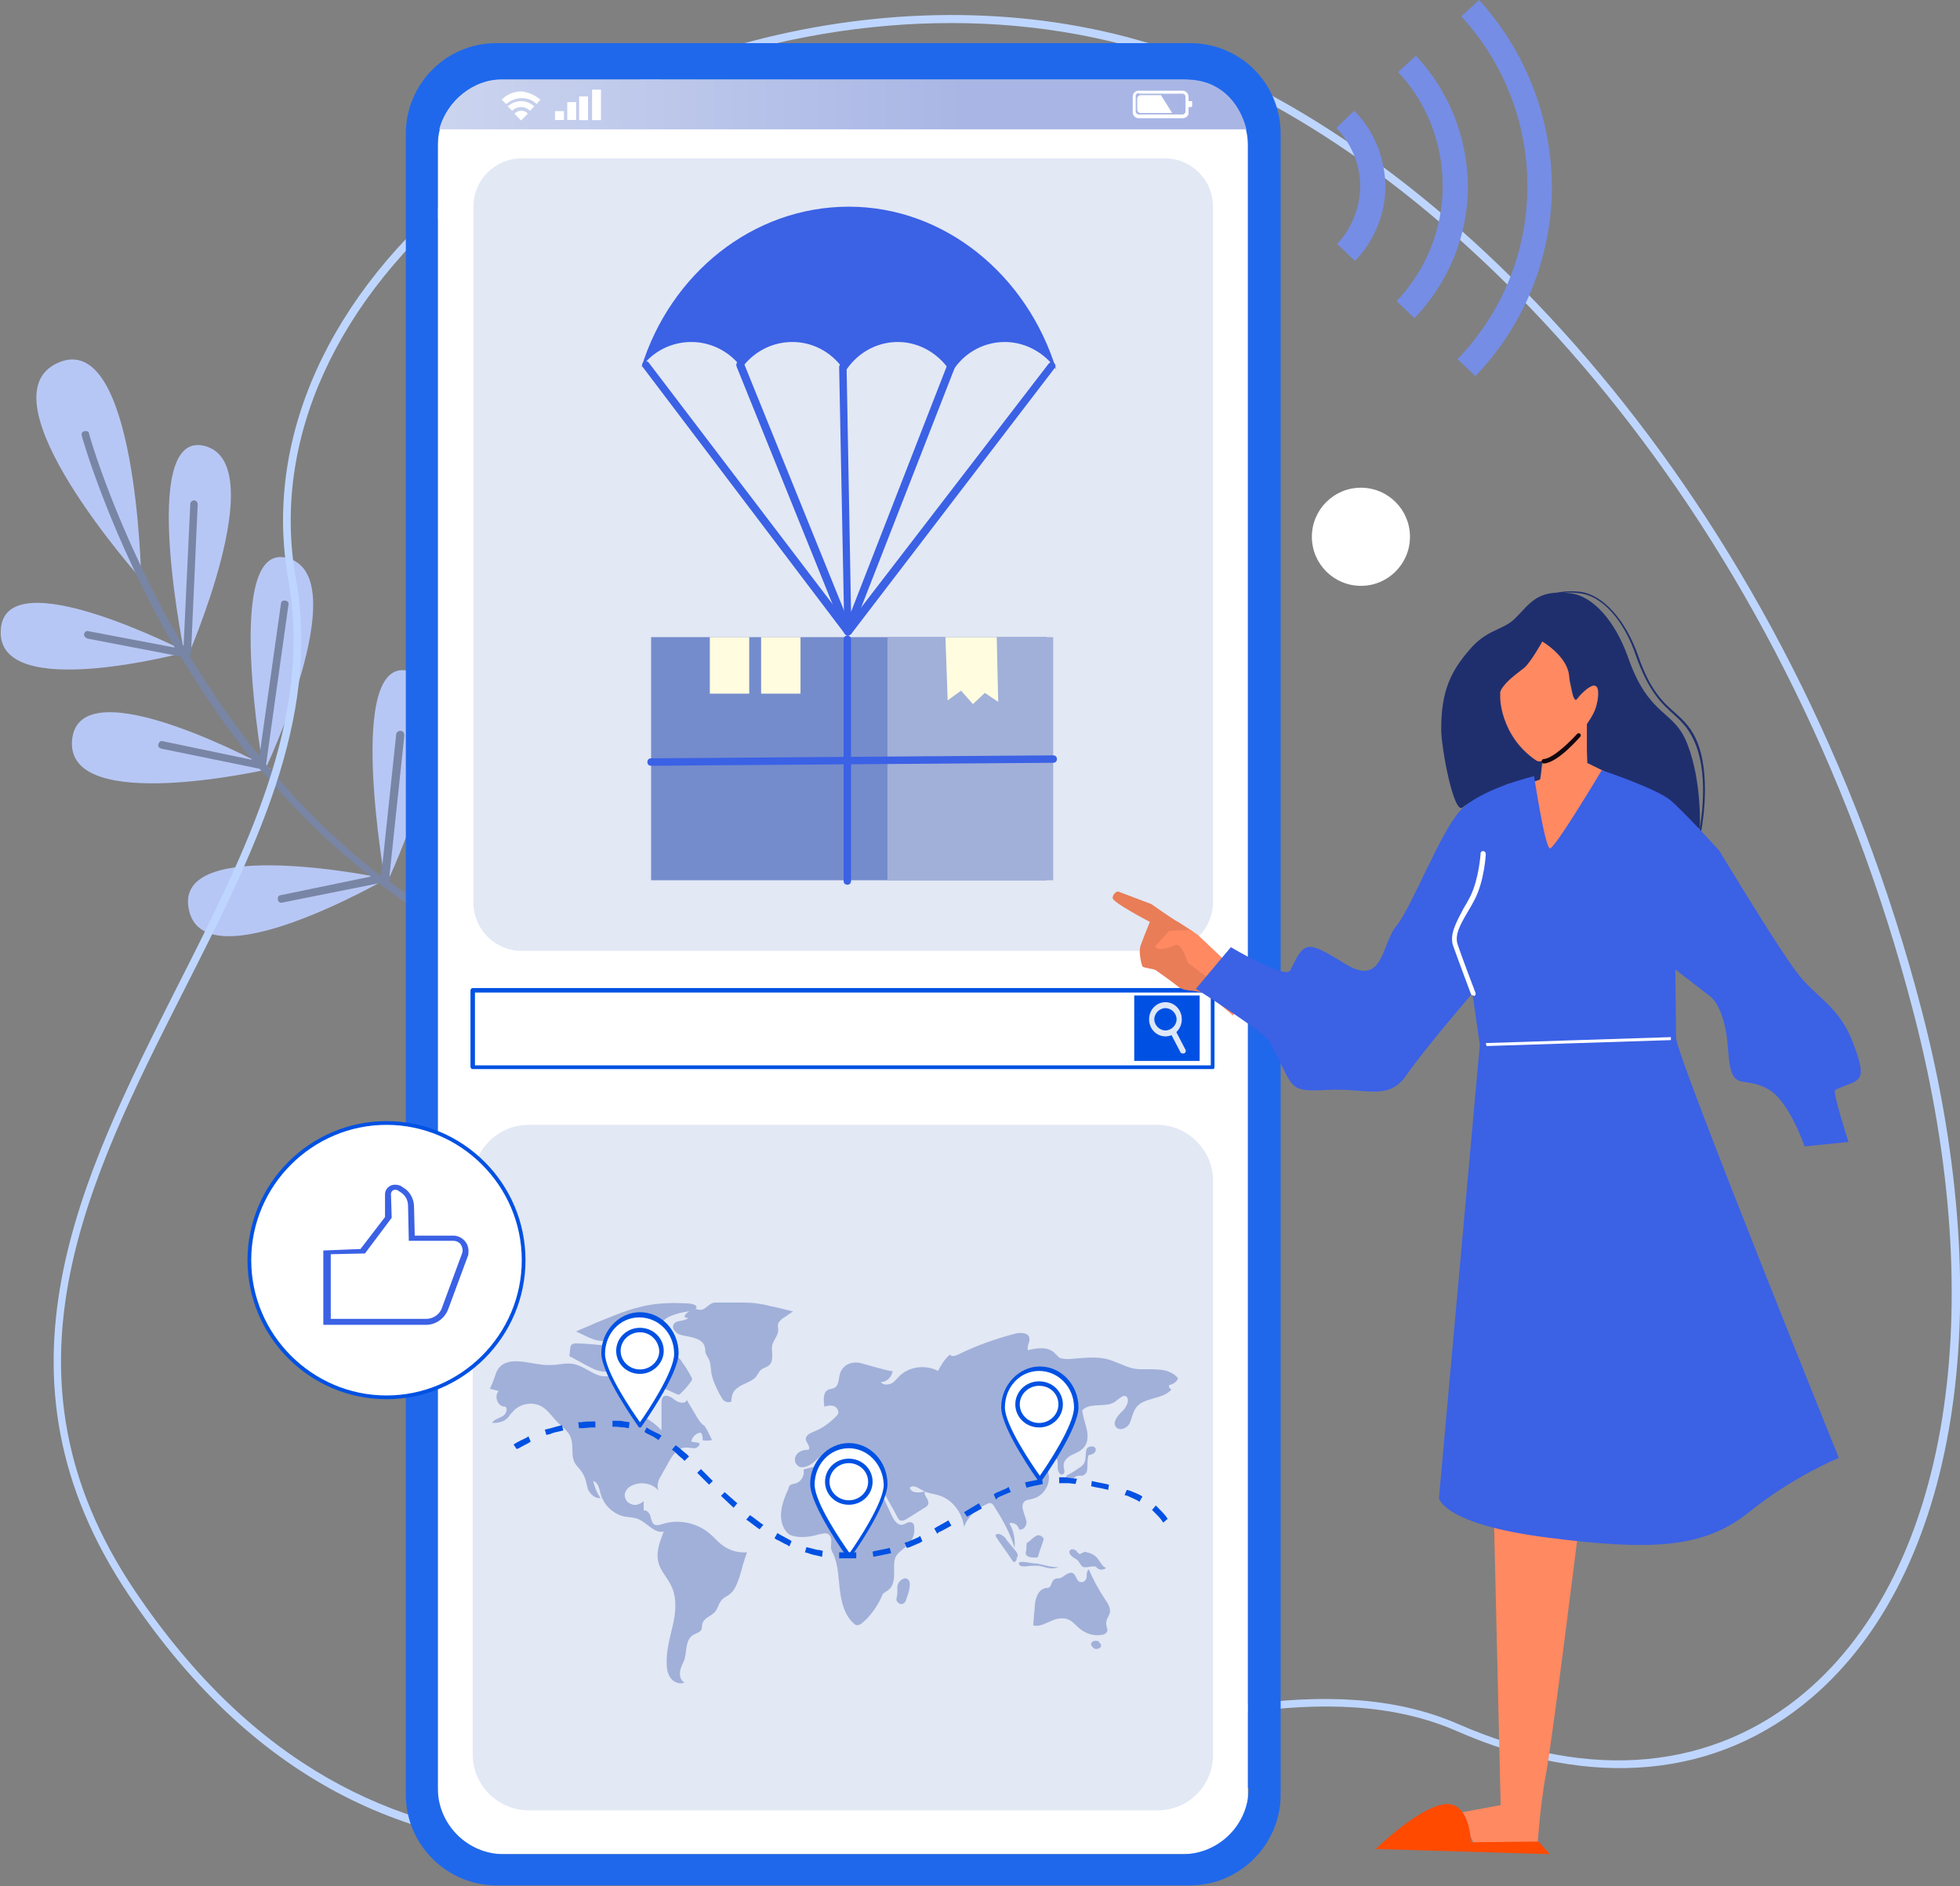 <svg version="1.1" id="Layer_1" xmlns="http://www.w3.org/2000/svg" x="0" y="0" viewBox="0 0 263.7 253.7" xml:space="preserve"><rect x="0" y="0" width="263.7" height="253.7" fill="#808080" stroke="none"/><style>.st0{fill:#b7c7f5}.st3{fill:#1f2f6e}.st4{fill:#ff8961}.st6{fill:#fff}.st10{fill:#a1b0d9}.st11{fill:#0051e3}.st12{fill:#dde7f8}.st15{fill:#3b61e5}.st18{fill:#758de5}</style><path class="st0" d="M19 77.9s-.6-33.8-11.2-29.1C-2.8 53.5 19 77.9 19 77.9zm16.5 26s12.4-26.1 3.3-28.8c-9-2.8-3.3 28.8-3.3 28.8zm16.4 15.2S64.3 93 55.2 90.3c-9-2.7-3.3 28.8-3.3 28.8z"/><path class="st0" d="M36.4 103.4S10.7 89.3 9.7 99.5c-1 10.3 26.7 3.9 26.7 3.9zM52 118.2s-28.7-6.1-26.6 4.1c2 10.1 26.6-4.1 26.6-4.1zM25.1 87.7S.5 75 .1 84.8c-.5 9.8 25 2.9 25 2.9z"/><path class="st0" d="M25 88.9S36.7 62.5 27.6 60C18.4 57.5 25 88.9 25 88.9z"/><path d="M11.3 85.3c.1-.3.3-.5.6-.4l11.6 2.2c-.7-1.2-1.4-2.4-2-3.6C14.2 70 11 58.7 11 58.6c-.1-.3.1-.6.4-.6.3-.1.6.1.6.4 0 .1 3.2 11.3 10.5 24.7.7 1.2 1.4 2.5 2.2 3.8l.9-19.1c0-.3.3-.5.5-.5.3 0 .5.3.5.5l-.9 20.1c0 .1-.1.3-.2.3 2.6 4.3 5.7 8.9 9.4 13.5l2.9-20.5c0-.3.3-.5.6-.4.3 0 .5.3.4.6l-3 21.4s.3.5.4.5c4.3 5.1 9.2 10 14.9 14.4h.2l2-18.9c0-.3.3-.5.6-.5s.5.3.5.6l-2 18.9s.1.1.1.2c0 .2 0 .4-.2.5 2 1.5 4.1 2.9 6.3 4.2.2.1.3.5.2.7-.1.1-.1.2-.2.2-.1.1-.3.1-.5 0-2.4-1.4-4.8-3-7.1-4.8l-13 2.6c-.3.1-.6-.1-.6-.4-.1-.3.1-.6.4-.6l12.1-2.5c-4.8-3.7-9.4-8.1-13.7-13.1-.3-.3-.6-.7-.9-1l-.4-.4-13.2-2.7c-.3-.1-.5-.3-.4-.6.1-.3.3-.5.6-.4l12 2.5c-3.4-4.3-6.6-8.9-9.6-13.9l-12.5-2.4c-.3-.1-.5-.3-.5-.6z" fill="#7985a5"/><path d="M78.8 248.9c-22.3 0-43.8-8-61.5-34.4-19.8-29.5-6.5-55.9 6.4-81.5 9.5-18.7 18.4-36.4 15.1-55-3.4-18.9 5.4-38.4 24-53.4 27.6-22.2 68.3-28.9 99-16.2 35.5 14.7 79.2 59.8 96.8 127.7 10.4 40.2 4.7 75.5-14.8 92.2-12.7 10.9-29.7 12.5-47.9 4.5-16.8-7.3-39-1-62.5 5.7-17.7 5-36.5 10.4-54.6 10.4zM128 3.1c-22.8 0-46.5 7.8-64.5 22.3-18.3 14.8-27 33.9-23.7 52.4 3.4 19-5.6 36.8-15.2 55.7-12.8 25.3-26 51.4-6.5 80.4C49.9 261.2 94 248.6 133 237.5c23.7-6.7 46-13.1 63.2-5.6 17.8 7.8 34.4 6.2 46.8-4.4 19.2-16.4 24.8-51.3 14.5-91.1-17.4-67.5-60.8-112.4-96.1-127-10.3-4.2-21.7-6.3-33.4-6.3z" fill="#bed6ff"/><path class="st3" d="M211.8 94.7s-.4-3.1-1.3-5.2c-.9-2-3-3.2-3-3.2s-.8 2.4-2.2 3.5c-1.4 1.1-3.5 3.2-3.5 3.3.2.9 1.9 7.3 5.8 8.9-.1-.1-.4 2.6-.2 2.7-1.1.8-4.4.7-4.4.7s-4.9 2.1-6.2 3.2c-1.2 1.1-2.9-8-2.9-10.5 0-5.2 1.3-7.8 3.8-10.7 2.3-2.7 4.3-2.6 5.9-4 2.1-1.9 2.9-4.2 7.7-3.6 3.1.4 6 3.8 7.7 8.5 2.9 8.4 6.3 7 8.1 12 1.9 5 1.6 11.2 1.6 11.2l-15.1-8.6-.3-5.7s2.7-2.9 1.3-4.9c-.6-.5-2.8 2.4-2.8 2.4z"/><path class="st3" d="M228.8 112.5l-14.1-9.5-.3-5.8h.1s2.9-2.7 1.3-4.7c0-.1-.1-.1-.2-.1-.6 0-1.7 1.5-2.3 2.4l-.3.2-.1-.4s-.4-3.1-1.3-5.1c-.8-2-2.9-3.1-2.9-3.1-.4-.1-3.9-1.1-4.2-2.3-.1-.3 0-.6.3-.8l1.2-1.2c1.4-1.5 2.7-2.9 6.6-2.5 3.1.4 6.1 3.8 7.8 8.6 1.6 4.7 3.4 6.3 5 7.7 1.2 1.1 2.3 2.1 3.1 4.3 1.8 5 .3 12 .3 12v.3zm-13.8-9.7l13.6 9.2c.2-1.2 1.3-7.2-.4-11.7-.8-2.1-1.8-3.1-3-4.2-1.6-1.4-3.4-3.1-5.1-7.9-1.6-4.8-4.6-8.1-7.6-8.4-3.7-.5-4.9.9-6.4 2.4l-1.2 1.2c-.2.2-.3.3-.2.5.2.9 3 1.8 4 2.1.1.1 2.2 1.2 3.1 3.2.7 1.6 1.1 3.9 1.2 4.8.5-.7 1.6-2.2 2.3-2.2.2 0 .3.1.4.2 1.7 2.1-.8 4.7-1.2 5.1l.5 5.7z"/><path class="st4" d="M213.5 97.2v5.4l4.9 2.4-10.4 11.8-5.3-10.6 4.5-1.3.6-3.6 5.7-4.1z"/><path class="st4" d="M212.1 94.1c1-1.3 3.7-3.8 2.7.7-.6 3-6.5 8.5-8.1 7.5-4.8-3.2-5.2-8.8-4.7-9.6.7-1.1 1.7-1.8 3.1-2.9.9-.8 2.4-3.5 2.4-3.5s3.3 1.9 3.6 4.5c.2 2.2.7 3.6 1 3.3z"/><path d="M207.7 102.7c-.1 0-.3-.1-.3-.3 0-.1.1-.3.3-.3 1.3-.1 3.7-2.5 4.5-3.4.1-.1.3-.1.4 0 .1.1.1.3 0 .4-.1.1-3 3.5-4.9 3.6z" fill="#120610"/><path class="st6" d="M162 249.4H64.8c-3.3 0-5.9-2.7-5.9-5.9V16.6c0-3.3 2.7-5.9 5.9-5.9H162c3.3 0 5.9 2.7 5.9 5.9v226.9c.1 3.2-2.6 5.9-5.9 5.9z"/><path d="M169.9 10.7c-2.2-3-5.8-4.9-9.8-4.9H66.8C60 5.8 54.6 11.3 54.6 18v223.4c0 6.7 5.5 12.2 12.2 12.2h93.3c6.7 0 12.2-5.5 12.2-12.2V18c0-2.7-.9-5.3-2.4-7.3zM168 240.5c0 4.9-4 8.9-8.9 8.9H67.8c-4.9 0-8.9-4-8.9-8.9V19.6c0-4.9 4-8.9 8.9-8.9H159c4.9 0 8.9 4 8.9 8.9v220.9z" fill="#1f68ec"/><linearGradient id="SVGID_1_" gradientUnits="userSpaceOnUse" x1="21.07" y1="14.02" x2="129.619" y2="14.02"><stop offset="0" stop-color="#dee5f4"/><stop offset="1" stop-color="#a9b6e5"/></linearGradient><path d="M167.7 17.4H59.1c1-3.9 4.7-6.7 8.2-6.7h92.3c4.3 0 7.1 2.8 8.1 6.7z" fill="url(#SVGID_1_)"/><path class="st6" d="M159.1 15.9h-5.9c-.5 0-.8-.4-.8-.8V13c0-.5.4-.8.8-.8h5.9c.5 0 .8.4.8.8v2.1c.1.4-.3.8-.8.8zm-5.9-3.4c-.2 0-.4.2-.4.4V15c0 .2.2.4.4.4h5.9c.2 0 .4-.2.4-.4v-2c0-.2-.2-.4-.4-.4h-5.9z"/><path class="st6" d="M157.7 15.2h-4.2c-.3 0-.5-.2-.5-.5v-1.4c0-.3.2-.5.5-.5h2.7l1.5 2.4zm2.7-1.5v.5c0 .1-.1.2-.1.2h-.5v-.8h.5s.1 0 .1.1zm-87.7-.3l-.5.6c-.5-.5-1.2-.8-2-.8s-1.5.3-2.1.8l-.6-.6c.7-.7 1.6-1.1 2.7-1.1.9.1 1.8.5 2.5 1.1z"/><path class="st6" d="M71.9 14.3l-.6.6c-.3-.3-.7-.5-1.2-.5s-.9.2-1.2.5l-.6-.6c.5-.4 1.1-.7 1.8-.7s1.3.3 1.8.7z"/><path class="st6" d="M71 15.3l-.9.9-.9-.9c.2-.2.5-.4.9-.4s.7.1.9.4z"/><path transform="rotate(-180 80.228 14.13)" class="st6" d="M79.6 12.1h1.2v4.1h-1.2z"/><path transform="rotate(-180 78.506 14.583)" class="st6" d="M77.9 13h1.2v3.2h-1.2z"/><path transform="rotate(-180 76.91 14.967)" class="st6" d="M76.3 13.8h1.2v2.4h-1.2z"/><path transform="rotate(-180 75.337 15.573)" class="st6" d="M74.8 15H76v1.2h-1.2z"/><path d="M156.7 127.9H70.2c-3.6 0-6.5-2.9-6.5-6.5V27.8c0-3.6 2.9-6.5 6.5-6.5h86.5c3.6 0 6.5 2.9 6.5 6.5v93.5c0 3.6-2.9 6.6-6.5 6.6zm-1 115.6H71.1c-4.1 0-7.5-3.4-7.5-7.5v-77.2c0-4.1 3.4-7.5 7.5-7.5h84.6c4.1 0 7.5 3.4 7.5 7.5V236c0 4.2-3.3 7.5-7.5 7.5z" fill="#e2e8f4"/><path class="st10" d="M113 184.8c-.2.7-.1 1.6-.8 1.9-.2.1-.4.1-.7.2-.8.3-.7 1.4-.6 2.3.4-.1.8-.2 1.2-.1.4.1.7.5.7.9 0 .2-.2.4-.4.6-.9.9-1.9 1.6-3 2-.5.2-1 .5-1 1 .1.5.7 1 .4 1.4-.5 0-1.1.1-1.5.5-.4.4-.5 1.1-.1 1.5.6.8 1.9.1 2.6-.6.7-.7 1.7-1.5 2.6-1 .3.2.5.6.8.9.3.3.7.6 1.1.4-.7-.5-1.1-1.4-.9-2.2 1.2.5 2.1 1.6 2.3 2.9.3-.3.5-.7.5-1.1.8.8 1.8 1.3 2.9 1.4.1.7-.6 1.3-.6 2 0 .3.2.6.3.8.6 1.2 1.3 2.3 1.9 3.5.1.2.2.4.4.5.3.1.6 0 .9-.2l2.4-1.5c.2-.1.5-.3.5-.6.1-.6-.8-1.2-.4-1.6-.8.2-1.9.3-2.1-.5.6-.5 1.3.2 2 .5.6.3 1.2.3 1.8.5 1.9.5 3.3 2.4 3.5 4.3.5-1.4 1.7-2.5 3.1-3.1.2-.1.3-.2.5-.1.2 0 .4.3.5.5 1.1 1.7 2.1 3.5 2.7 5.5.1-1.1-.1-2.3-.7-3.3.5-.2 1.2.2 1.3.8.5.2 1-.4 1-.9s-.3-1-.4-1.5c-.2-.5-.2-1.1.2-1.4.3-.2.7-.2 1-.3 1.4-.3 2.4-1.8 2.2-3.2-.1-.5-.3-1-.2-1.6.1-.5.7-1 1.1-.7.4.2.3.8.3 1.3s.3 1.1.7.9c.4-.2.1-.8.1-1.2 0-.6.5-1.1 1.1-1.4.6-.3 1.2-.5 1.6-1 .6-.6.6-1.6.4-2.5-.2-.8-.5-1.7-.6-2.5 1.1-1.2 3.4-.2 4.6-1.3.4-.3.9-.8 1.3-.6.6.5 0 1.6-.6 2.1-.6.6-1.3 1.5-.7 2.1.5.5 1.5.1 1.8-.6.3-.7.4-1.4.8-2 1-1.5 3.6-1.1 4.8-2.5-.2-.1-.4-.3-.3-.6.5-.1 1-.4 1.2-.9-.7-.9-1.9-1.2-3-1.2-1.1-.1-2.2.1-3.3-.2-1.1-.3-2.1-.9-3.3-1.2-1.7-.4-3.4-.1-5.1 0-.4 0-.9 0-1.3-.2l-.6-.6c-.9-.9-2.3-.7-3.6-.4-.2-.5.3-1.1.2-1.6-.1-.8-1.3-.8-2-.6-2.6.7-5.2 1.6-7.6 2.8-.4.2-.9.3-1.1 0-.7.6-1.2 1.4-1.6 2.2-1.7-.9-3.9-.6-5.2.7-.4.4-.7.8-1.1 1-.5.2-1.1.2-1.4-.2.8 0 1.5-.7 1.6-1.5 0 .2-3.7-.9-4.1-1-1.3-.4-2.6.1-3 1.4z"/><path class="st10" d="M108.1 197.7c.2.7-.3 1.6-1 1.8-.2.1-.5.1-.7.2-.2.1-.3.3-.3.5-.8 1.7-1.5 3.7-.6 5.4.2.3.4.6.7.8.3.2.7.2 1 .3 1 .1 1.9 0 2.9-.3.5-.1 1.1-.3 1.4 0 .5.4.3 1.1.3 1.7 0 .4.2.7.4 1.1.6 1.5.6 3.1.8 4.7.2 1.6.6 3.3 1.8 4.4.1.1.3.3.5.3s.5-.1.7-.3c1.1-.9 2-2.2 2.6-3.5.1-.2.1-.4.3-.5.2-.2.5-.3.7-.5.6-.5.7-1.4.7-2.1 0-.8-.1-1.6.2-2.3.4-.7 1.2-1.1 1.7-1.7.6-.6.9-1.4.8-2.3 0-.1 0-.3-.1-.4-.2-.3-.5-.3-.8-.2-.3.1-.5.3-.8.3-.6 0-1-.6-1.3-1.2l-2.1-4.5c-.1-.1-.1-.3-.3-.4-.1-.1-.2-.1-.3-.1-.7-.1-1.3-.1-2 0-.8.1-1.5.2-2.3 0-1-.4-.7-1.6-1.4-1.9-.5-.1-3.6.6-3.5.7zm12.8 15.2c-.3.5-.1 1.1-.2 1.6 0 .2-.1.5-.1.7.1.4.6.7.9.5.3-.1.4-.5.5-.8.2-.5.6-1.8.3-2.3-.4-.6-1.1-.2-1.4.3zm22.5-1.1c-.3.2-.6.5-1 .5-.2 0-.3 0-.5.1-.4.2-.4.8-.7 1.1-.2.1-.4.1-.5.1-.6.1-1 .6-1.2 1.1-.2.5-.3 1.1-.3 1.7-.1.7-.1 1.5-.2 2.2.8.3 1.7-.3 2.5-.6.9-.4 1.9-.5 2.7.1.4.3.6.6 1 .9.8.7 1.9 1.1 3 .9.3 0 .7-.2.8-.6 0-.2-.1-.3-.1-.5-.1-.3-.1-.6 0-.9.1-.3.3-.6.4-.9.2-.7-.3-1.4-.7-2-.8-1.2-1.5-2.5-2.1-3.9-.3.2-.3.6-.3 1 0 .3-.3.7-.6.7-1.1.2-.6-2-2.2-1zm4.5 9c-.2-.1-.4-.1-.7-.1-.2.1-.4.2-.4.5 0 .1 0 .1.1.2.1.2.3.4.6.4.2 0 .5-.1.6-.3.1-.2 0-.5-.3-.6l.1-.1zm-9.4-13.5c-.1.1-.2.1-.3.2-.1.1-.1.3-.1.5 0 .3 0 .5-.1.8 0 .1 0 .3.1.4.1.1.2.1.3.2.3.1.7.1 1 .1.1 0 .2 0 .2-.1.1 0 .1-.1.1-.2.2-.7.5-1.4.7-2.1.1-.3-.4-.6-.7-.6-.3 0-.9.5-1.2.8zm-4.5-.9c-.1.1 0 .2 0 .3.7 1.1 1.5 2.1 2.2 3.2.1.1.1.2.2.2s.3-.1.3-.2c.1-.1.1-.3.1-.4.1-.1.2-.3.1-.4 0-.1-.1-.2-.1-.3-.5-.6-.9-1.1-1.4-1.7-.1-.3-.9-1-1.4-.7zm10.9 2.3c.1.1.2.3.3.3.2.1.4-.2.6-.2.1-.1.3-.1.4 0 .6.1 1.2.4 1.6 1 .3.4.5.9 1 1.1-.3.3-.9.3-1.2 0-.1-.1-.2-.2-.3-.2h-.4c-.2 0-.5.1-.7.1h-.4c-.3-.1-.5-.5-.7-.8-.2-.3-.6-.4-.8-.6-1-.8 0-1.4.6-.7zm-7.8 1.7c.1.3.6.3.9.3.5-.1 1-.1 1.5-.1s1 .2 1.5.3c.5.1 1 .1 1.5-.2-.5.3-2.4-.3-3-.4-.4.1-2.7-.6-2.4.1zm8.7-13.5c-.2.3-.4.4-.7.6-.3.2-.7.5-1.1.7-.2.1-.4.2-.5.3-.1.2-.1.4 0 .6.1.2.4.2.6.2.2-.4.6-.8 1-.8h.5c.3-.1.5-.3.6-.5.1-.3.1-.5.1-.8 0-.4 0-.8.1-1.2v-.2c.1-.1.2-.1.2-.1 1.2-.2 1-1.4 0-1.1-.8.1-.3 1.6-.8 2.3zm-53.6-19.7c.1 0 .3.1.4.1-.6.5-1.7.2-2 .9-.2.5.2.9.6 1.2.6.3 1.3.3 2 .5s1.4.5 1.6 1.2c.1.3.1.6.1.8.1.3.3.6.5 1 .3.7.2 1.5.4 2.2.2.8.6 1.6 1 2.4.2.3.3.6.6.9.3.2.7.3 1 .1 0-.7.2-1.4.8-1.8.7-.6 1.9-.8 2.5-1.5.3-.4.5-.9.9-1.1.2-.1.5-.2.8-.4.4-.3.5-.8.5-1.3s-.1-1 0-1.5c.2-.7.8-1.3.8-2 0-.3-.1-.6 0-.9.1-.2.3-.4.5-.6.5-.3 1-.7 1.5-1-.8-.2-2.8-.7-3-.7-.7-.2-1.3-.3-2-.4-.8-.1-1.7-.1-2.5-.1h-2.6c-.4 0-.7 0-1 .2-.3.2-.5.4-.8.6-.6.4-1 0-1.5.1-.6.1-1.5 1-1.1 1.1zm-15.7 6.2c-.8 0-1.6.2-2.3.2-1.6.1-3.2-.5-4.8-.5-.8 0-1.6.2-2.1.7-.4.4-.6.9-.7 1.3-.2.6-.4 1.1-.7 1.7l1.2.3c-.7.7-.1 2.2.9 2.1.4.4 0 1.1-.4 1.3-.5.3-1.1.4-1.4.9.7 0 1.5-.1 2-.6.3-.2.4-.6.7-.8 1-1.3 3-1.6 4.3-.6.7.5 1.2 1.3 1.8 1.9.7.7 1.5 1.2 1.8 2.1.4 1.1 0 2.3.5 3.3.3.6.8.9 1.1 1.5.4.6.5 1.4.7 2.1.3.7 1 1.3 1.7 1.2-.5-.7-.8-1.5-1-2.3.7.2.8 1 1 1.7.4 1.5 1.7 2.8 3.3 3.1.6.1 1.2.1 1.7.3 1.3.5 2.2 2 3.5 1.7-.5 1.3-1.1 2.8-.7 4.2.3 1.2 1.3 2.1 1.8 3.3.7 1.6.5 3.5.1 5.2-.4 1.7-.9 3.5-.8 5.2 0 .7.2 1.4.6 1.9.4.5 1.2.8 1.8.5-.5-.2-.7-.9-.6-1.5s.4-1.1.6-1.6c.3-1.1.1-2.7 1.2-3.3.3-.2.8-.3 1-.6.2-.3.1-.6.2-.9.2-.8 1.2-1 1.7-1.6.4-.5.5-1.2 1-1.7.3-.3.7-.4 1-.7.7-.5 1-1.5 1.3-2.3.3-1.1.6-2.2 1-3.3-1.3.1-2.5-.3-3.5-1.1-.5-.4-1-1-1.5-1.4-1.7-1.5-4.3-2-6.4-1.3-.3.1-.7.2-1 .1-.4-.2-.5-.8-.6-1.2-.1-.4-.6-.9-.9-.7v-1.3c-.4.4-1.1.7-1.7.4-.6-.2-1-.9-.8-1.5.1-.3.3-.6.6-.8 1.2-.8 3-.6 3.9.5-.3-.7 0-1.5.4-2.1.3-.6.7-1.2 1-1.8.5-.9 1.2-1.9 2.3-1.9.4 0 .8.1 1.1.1.4 0 .8-.4.7-.7-.4-.1-.7-.1-1.1-.2.1-.6.7-1.2 1.3-1.2.2.3.3.7.2 1 .4.1.8.1 1.3 0-.3-.6-.6-1.3-1-1.9-.5-.3-.8-.8-1.1-1.3-.4-.7-.9-1.5-1.3-2.2-.2.6-1.1.4-1.6 0s-1.2-.8-1.6-.4c-.2.2-.2.6-.2.9v3.6c-1-1.1-2.3-1.9-3.7-2.4-.4-.1-.7-.3-1-.6-.3-.4-.1-.9.1-1.4.4-1 1.2-1.7 2.2-2.2l.3.9c.9-.4 1.6-1.4 1.6-2.4-.7-.3-1.6-.2-2.1.3-.2.2-.3.4-.6.4-.4 0-.6-.7-1-.8-.2 0-.3 0-.5.1-.8.3-1.6.7-2.5.8-1.9.3-3.2-1.7-5.3-1.7z"/><path class="st10" d="M76.6 182.4c.7.4 1.5.8 2.2 1.2.8.4 1.6.9 2.6.9.9 0 1.8-.3 2.7-.5 1-.2 2.1-.2 3.2-.2.9 0 1.8.1 2.4.6.2.2.4.5.2.8-.1.2-.4.2-.6.3-.4.2-.6.7-.3 1.1.7.3 1.3.6 2 .9.1 0 .2.1.3.1.1 0 .2-.1.3-.2.5-.5.9-.9 1.3-1.5.1-.1.2-.2.2-.4s-.1-.3-.2-.5c-.3-.5-.6-1.1-1-1.6-.2-.3-.4-.6-.6-.8-.4-.3-.9-.3-1.4-.6-.3-.2-.6-.5-.9-.7-.7-.4-1.5-.4-2.3-.4-2 .1-4.1.1-6.1 0-1-.1-2.1-.2-3.1-.2s-.7.7-.9 1.7zm9.5-6.6c-2.1.5-4.1 1.4-6.1 2.2-.8.4-1.7.7-2.5 1.1 1 .4 1.9 1 2.9 1.2.6.1 1.3.1 2 .1 2.2-.1 4.4 0 6.6.2.2-.3-.1-.6-.2-1-.3-.7 0-1.6.6-2.1s1.4-.7 2.1-.9c.3-.1 2.2-.3 2.2-.7.1-.6-1.4-.6-1.7-.6-1.9-.1-4 0-5.9.5z"/><path class="st6" d="M81.1 182c0-2.9 2.2-5.2 4.9-5.2s4.9 2.3 4.9 5.2c0 2.9-4.9 9.7-4.9 9.7s-4.9-6.8-4.9-9.7zm28.2 17.6c0-2.9 2.2-5.2 4.9-5.2s4.9 2.3 4.9 5.2c0 2.9-4.9 9.7-4.9 9.7s-4.9-6.8-4.9-9.7zm25.6-10.3c0-2.9 2.2-5.2 4.9-5.2s4.9 2.3 4.9 5.2c0 2.9-4.9 9.7-4.9 9.7s-4.9-6.9-4.9-9.7z"/><path class="st11" d="M86.1 192c-.1 0-.2 0-.2-.1-.2-.3-5-7-5-9.9 0-3 2.4-5.5 5.2-5.5 2.9 0 5.2 2.5 5.2 5.5 0 2.9-4.8 9.6-5 9.9 0 .1-.1.1-.2.1zm-.1-14.8c-2.6 0-4.6 2.2-4.6 4.9 0 2.4 3.7 7.8 4.7 9.2 1-1.4 4.6-6.8 4.6-9.2 0-2.8-2.1-4.9-4.7-4.9z"/><path class="st11" d="M86.1 184.8c-1.8 0-3.2-1.4-3.2-3.1 0-1.7 1.4-3.1 3.2-3.1 1.8 0 3.2 1.4 3.2 3.1 0 1.7-1.5 3.1-3.2 3.1zm0-5.6c-1.4 0-2.6 1.1-2.6 2.5s1.2 2.5 2.6 2.5c1.4 0 2.6-1.1 2.6-2.5-.1-1.4-1.2-2.5-2.6-2.5zm28.1 30.4c-.1 0-.2 0-.2-.1-.2-.3-5-7-5-9.9 0-3 2.4-5.5 5.2-5.5 2.9 0 5.2 2.5 5.2 5.5 0 2.9-4.7 9.6-5 9.9 0 .1-.1.1-.2.1zm0-14.8c-2.6 0-4.6 2.2-4.6 4.9 0 2.4 3.7 7.8 4.7 9.2 1-1.4 4.6-6.8 4.6-9.2-.1-2.8-2.2-4.9-4.7-4.9z"/><path class="st11" d="M114.2 202.4c-1.8 0-3.2-1.4-3.2-3.1 0-1.7 1.4-3.1 3.2-3.1s3.2 1.4 3.2 3.1c0 1.7-1.4 3.1-3.2 3.1zm0-5.6c-1.4 0-2.6 1.1-2.6 2.5s1.2 2.5 2.6 2.5 2.6-1.1 2.6-2.5-1.2-2.5-2.6-2.5zm25.7 2.5c-.1 0-.2 0-.2-.1-.2-.3-5-7-5-9.9 0-3 2.4-5.5 5.2-5.5 2.9 0 5.2 2.5 5.2 5.5 0 2.9-4.7 9.6-5 9.9-.1 0-.1.1-.2.1zm-.1-14.9c-2.6 0-4.6 2.2-4.6 4.9 0 2.4 3.7 7.8 4.7 9.2 1-1.4 4.6-6.8 4.6-9.2 0-2.7-2.1-4.9-4.7-4.9z"/><path class="st11" d="M139.8 192c-1.8 0-3.2-1.4-3.2-3.1s1.4-3.1 3.2-3.1c1.8 0 3.2 1.4 3.2 3.1s-1.4 3.1-3.2 3.1zm0-5.6c-1.4 0-2.6 1.1-2.6 2.5s1.2 2.5 2.6 2.5c1.4 0 2.6-1.1 2.6-2.5s-1.1-2.5-2.6-2.5z"/><path class="st6" d="M63.6 133.2h99.5v10.3H63.6z"/><path class="st11" d="M163.2 143.8H63.6c-.1 0-.3-.1-.3-.3v-10.3c0-.1.1-.3.3-.3h99.5c.1 0 .3.1.3.3v10.3c0 .2-.1.3-.2.3zm-99.3-.5h99v-9.8h-99v9.8z"/><path class="st11" d="M152.6 133.9h8.8v8.8h-8.8z"/><path class="st12" d="M156.8 139.4c-1.2 0-2.2-1-2.2-2.3s1-2.3 2.2-2.3c1.2 0 2.2 1 2.2 2.3s-1 2.3-2.2 2.3zm0-3.8c-.8 0-1.5.7-1.5 1.5s.7 1.5 1.5 1.5 1.5-.7 1.5-1.5-.7-1.5-1.5-1.5z"/><path class="st12" d="M159.1 141.7c-.1 0-.3-.1-.3-.2l-1.3-2.5c-.1-.2 0-.4.2-.5.2-.1.4 0 .5.2l1.3 2.5c.1.2 0 .4-.2.5h-.2z"/><path class="st4" d="M212.4 205.5s-3.6 29-4.4 33.1c-.8 4.1-1.2 10.3-1.2 10.3l-8.4-.6-1.9-4.5 5.4-1-.9-38.4 11.4 1.1z"/><path d="M208.5 249.4l-23.4-.7s5.5-5.4 9.1-6c3.6-.6 3.7 5.1 3.7 5.1l9.1-.1 1.5 1.7z" fill="#ff4a00"/><path d="M154.9 121.6s3.1 2.2 3.6 2.4c.5.3 2 1.3 2 1.3l2.8 8.6s-1.8-.5-2.6-.6c-.8-.1-1.6-.1-2.2-.6-.6-.5-2.7-2-3-2.2-.3-.2-1.6-.3-1.8-.5-.1-.2-.5-1.8-.3-2.6 0-.2 1.3-3.4 1.3-3.4s-5-2.6-5-3.2c0-.7.7-.9.7-.9l4.5 1.7z" fill="#e87d58"/><path class="st4" d="M168.3 131.3l-3.6-2.2-3.6-3.4-.9-.6-2.9.1-1.9 2.1s.2.9 2.8-.2c.8-.3 1.6 2.4 1.6 2.4l2.4 1.8.3 2.4 3.4 2.9 2.4-5.3z"/><path class="st15" d="M225.5 139.7l-.1-9.3 4.4 3.4s2.3 1.1 2.7 7.4c.4 6.3 2 3.1 5.7 5.5 2.6 1.7 4.6 7.5 4.6 7.5l5.9-.6s-2.2-6.8-1.8-7c3.2-1.5 4.5-.7 2.5-6.1-2-5.4-5.1-6.2-7.8-9.9-2.7-3.6-10.3-16.2-10.3-16.2s-4.7-5.2-6.6-6.8c-2-1.6-9.2-4-9.2-4s-6.5 10.9-7 10.5c-.7-.4-2.1-9.7-2.1-9.7s-7.3 1.7-10 4.7-6.4 12.8-8.5 15.4c-2.1 2.5-1.7 8.4-7 5.1-5.3-3.3-5.4-2.9-7.3.9-.6 1.3-8-3.1-8-3.1l-4.7 5.6s9.3 5.9 9.9 7.1c3.4 6.2 2.2 6.8 7.7 6.5 5.5-.3 8.3 1.6 10.8-2.1 2.6-3.7 8.8-10.9 8.8-10.9l1 6.9-5.5 61s.5 3.5 14.5 5.3c14 1.8 21.1 1.5 27.2-3.4 6.1-4.9 12.1-7.3 12.1-7.3s-21.3-52.7-21.9-56.4z"/><path class="st6" d="M198.2 133.9c-.1 0-.3-.1-.3-.2 0 0-1.8-4.8-2.4-6.5-.5-1.5.4-3.1 1.4-5 .3-.5.6-1 .9-1.6 1.2-2.4 1.4-5.8 1.4-5.8 0-.2.2-.4.4-.3.2 0 .3.2.3.4 0 .1-.2 3.6-1.5 6.1-.3.6-.6 1.1-.9 1.6-1 1.7-1.8 3.1-1.4 4.4.6 1.8 2.4 6.5 2.4 6.5.1.2 0 .4-.2.5 0-.1 0-.1-.1-.1z"/><path d="M87.6 85.7h53.2v32.7H87.6V85.7z" fill="#748ccc"/><path class="st10" d="M119.4 85.7h22.3v32.7h-22.3V85.7z"/><path d="M95.5 85.7h5.3v7.6h-5.3v-7.6zm6.9 0h5.3v7.6h-5.3v-7.6zm24.8 0l.3 8.5 1.8-1.3 1.6 1.8 1.6-1.5 1.8 1.2-.2-8.7h-6.9z" fill="#fffce0"/><path class="st15" d="M142.1 49.7c-1.5-2.2-4.1-3.7-6.9-3.7-3.1 0-5.8 1.7-7.2 4.2-1.5-2.5-4.2-4.2-7.2-4.2s-5.6 1.6-7.1 4c-1.5-2.4-4.1-4-7.1-4-2.8 0-5.3 1.4-6.8 3.5-1.5-2.1-4-3.5-6.8-3.5-2.7 0-5.2 1.3-6.7 3.4 3.9-12.6 15-21.6 27.9-21.6 12.9 0 24 9.2 27.9 21.9z"/><path class="st15" d="M114.5 85.3h-.8L86.5 49.4c-.2-.2-.1-.6.1-.7.2-.2.6-.1.7.1L114.1 84l27-35.1c.2-.2.5-.3.7-.1.2.2.3.5.1.7l-27.4 35.8z"/><path class="st15" d="M114.1 85.5s-.1 0 0 0c-.3-.1-.5-.3-.5-.5l-.7-35.6c0-.3.2-.5.5-.5s.5.2.5.5l.6 32.9 12.9-33.1c.1-.3.4-.4.7-.3.3.1.4.4.3.7l-13.9 35.6c0 .1-.2.3-.4.3z"/><path class="st15" d="M114.1 85.5c-.2 0-.4-.1-.5-.3L99.1 49.3c-.1-.3 0-.6.3-.7.3-.1.6 0 .7.3l14.5 35.8c.1.3 0 .6-.3.7-.1 0-.1.1-.2.1zM114 119c-.3 0-.5-.2-.5-.5V86c0-.3.2-.5.5-.5s.5.2.5.5v32.5c0 .3-.2.5-.5.5z"/><path class="st15" d="M87.6 103c-.3 0-.5-.2-.5-.5s.2-.5.5-.5l54.1-.4c.3 0 .5.2.5.5s-.2.5-.5.5l-54.1.4z"/><path class="st6" d="M200 140.7l-.1-.4 24.9-.8v.4z"/><path class="st11" d="M113.8 209.6h-.9v-.8h2.3v.8h-1.4zm-3.2-.2l-.4-.1c-.5-.1-1-.2-1.5-.4l-.4-.1.2-.7.4.1c.5.1 1 .3 1.4.3l.4.1-.1.8zm6.9 0l-.1-.7.4-.1 1.5-.3.4-.1.2.7-.4.1-1.5.3-.5.1zm4.5-1.2l-.3-.7.4-.1c.5-.2.9-.4 1.4-.6l.3-.2.3.7-.3.2c-.5.2-.9.4-1.4.6l-.4.1zm-15.8-.2l-.3-.2c-.5-.2-.9-.5-1.4-.7l-.3-.2.4-.7.3.2c.4.2.9.5 1.3.7l.3.2-.3.7zm19.9-1.7l-.4-.7.3-.2c.4-.2 1.6-.9 1.6-.9l.4.7s-1.2.7-1.7.9l-.2.2zm-23.9-.6l-.3-.2-1.2-.9-.3-.2.5-.6.3.2 1.2.9.3.2-.5.6zm54.3-.9l-.2-.3c-.3-.4-.6-.7-1-1.1l-.3-.3.5-.6.3.3c.4.4.8.8 1.1 1.2l.2.3-.6.5zm-26.4-.8l-.4-.6 2-1.2.4.7-2 1.1zm-31.4-1.2l-1.7-1.6.5-.5 1.7 1.5-.5.6zm54.6-.8l-.3-.2c-.4-.2-.9-.4-1.3-.6l-.4-.1.3-.7.4.1c.5.2 1 .4 1.4.6l.3.2-.4.7zm-19.3-.3l-.3-.7.3-.2c.5-.2.9-.4 1.4-.6l.3-.2.3.7-.3.1c-.5.2-.9.4-1.4.6l-.3.3zm15.1-1.3l-.4-.1c-.5-.1-.9-.2-1.5-.3l-.4-.1.1-.7.4.1 1.5.3.4.1-.1.7zm-11-.3l-.2-.7.4-.1 1.5-.3.4-.1.1.7-.4.1c-.5.1-1 .2-1.4.3l-.4.1zm-42.7-.4l-1.6-1.6.5-.5 1.6 1.6-.5.5zm49.3-.1l-.9-.1h-1.3v-.8h.4c.3 0 .6 0 1 .1l1 .1-.2.7zm-52.6-3.1l-.3-.3c-.4-.3-.8-.7-1.1-1l-.3-.2.5-.6.3.2c.4.3.8.7 1.2 1l.3.3-.6.6zm-22.6-1.6l-.4-.6.3-.2s.5-.3 1.4-.7l.3-.2.3.7-.3.2c-.8.4-1.3.7-1.3.7l-.3.1zm19.1-1.2l-.3-.2c-.4-.3-.9-.5-1.3-.7l-.3-.2.3-.6.3.2c.4.2.9.5 1.4.7l.3.2-.4.6zm-15.1-.7l-.2-.7.4-.1c.5-.1 1-.3 1.5-.4l.4-.1.2.7-.4.1c-.5.1-1 .2-1.4.4l-.5.1zm4.4-.9l-.1-.8h.4c.5-.1 1-.1 1.5-.1h.4v.8h-.4c-.5 0-1 .1-1.5.1h-.3zm6.7 0l-.6-.1c-.4 0-.8-.1-1.2-.1h-.4v-.8h.4c.4 0 .8 0 1.2.1.1 0 .7.1.7.1l-.1.8z"/><path class="st18" d="M182.2 14.9l-2.4 2.3c2 2.1 3.2 4.9 3.2 7.8 0 2.9-1.1 5.7-3.1 7.8l2.4 2.3c2.6-2.7 4.1-6.3 4.1-10.1-.1-3.8-1.5-7.4-4.2-10.1zm8.3-7.4l-2.4 2.2c3.9 4.1 6 9.6 6 15.3 0 5.8-2.2 11.3-6.2 15.5l2.4 2.3c4.6-4.8 7.2-11.1 7.2-17.8-.1-6.5-2.5-12.7-7-17.5z"/><path class="st18" d="M199 0l-2.4 2.2c5.7 6.2 8.9 14.3 8.9 22.8 0 8.7-3.3 17-9.4 23.3l2.4 2.3c6.6-6.9 10.3-16 10.3-25.6-.1-9.3-3.6-18.2-9.8-25z"/><circle class="st6" cx="183.1" cy="72.2" r="6.6"/><path class="st6" d="M33.5 169.5c0-10.2 8.3-18.4 18.4-18.4 10.2 0 18.4 8.3 18.4 18.4 0 10.2-8.3 18.4-18.4 18.4-10.1 0-18.4-8.2-18.4-18.4z"/><path class="st11" d="M52 188.2c-10.3 0-18.7-8.4-18.7-18.7 0-10.3 8.4-18.7 18.7-18.7 10.3 0 18.7 8.4 18.7 18.7 0 10.3-8.4 18.7-18.7 18.7zm0-36.9c-10 0-18.2 8.2-18.2 18.2S42 187.7 52 187.7s18.2-8.2 18.2-18.2S62 151.3 52 151.3z"/><path class="st6" d="M43.9 168.6v9.2h13.4c1.2 0 2.2-.7 2.6-1.8l2.7-7.3c.3-1.1-.5-2.1-1.6-2.1h-5.6l-.1-4.3c0-.9-.5-1.8-1.3-2.2l-.3-.2c-.7-.4-1.5.1-1.5.9v3.1l-3.5 4.6-4.8.1z"/><path class="st15" d="M57.3 178.2H43.5v-10l5-.2 3.3-4.3v-3c0-.5.2-.9.7-1.2.4-.2.9-.2 1.4 0l.3.2c.9.5 1.5 1.5 1.5 2.6l.1 3.9H61c.6 0 1.2.3 1.6.8.4.5.5 1.1.4 1.8l-2.7 7.3c-.5 1.3-1.7 2.1-3 2.1zm-13-.8h13c1 0 1.9-.6 2.2-1.6l2.7-7.3c.1-.4 0-.8-.2-1.1-.2-.3-.6-.5-1-.5h-6l-.1-4.7c0-.8-.4-1.5-1.1-1.9l-.3-.2c-.2-.1-.4-.1-.6 0-.2.1-.3.3-.3.5l.1 3.2-3.6 4.8-4.6.1v8.7z"/></svg>